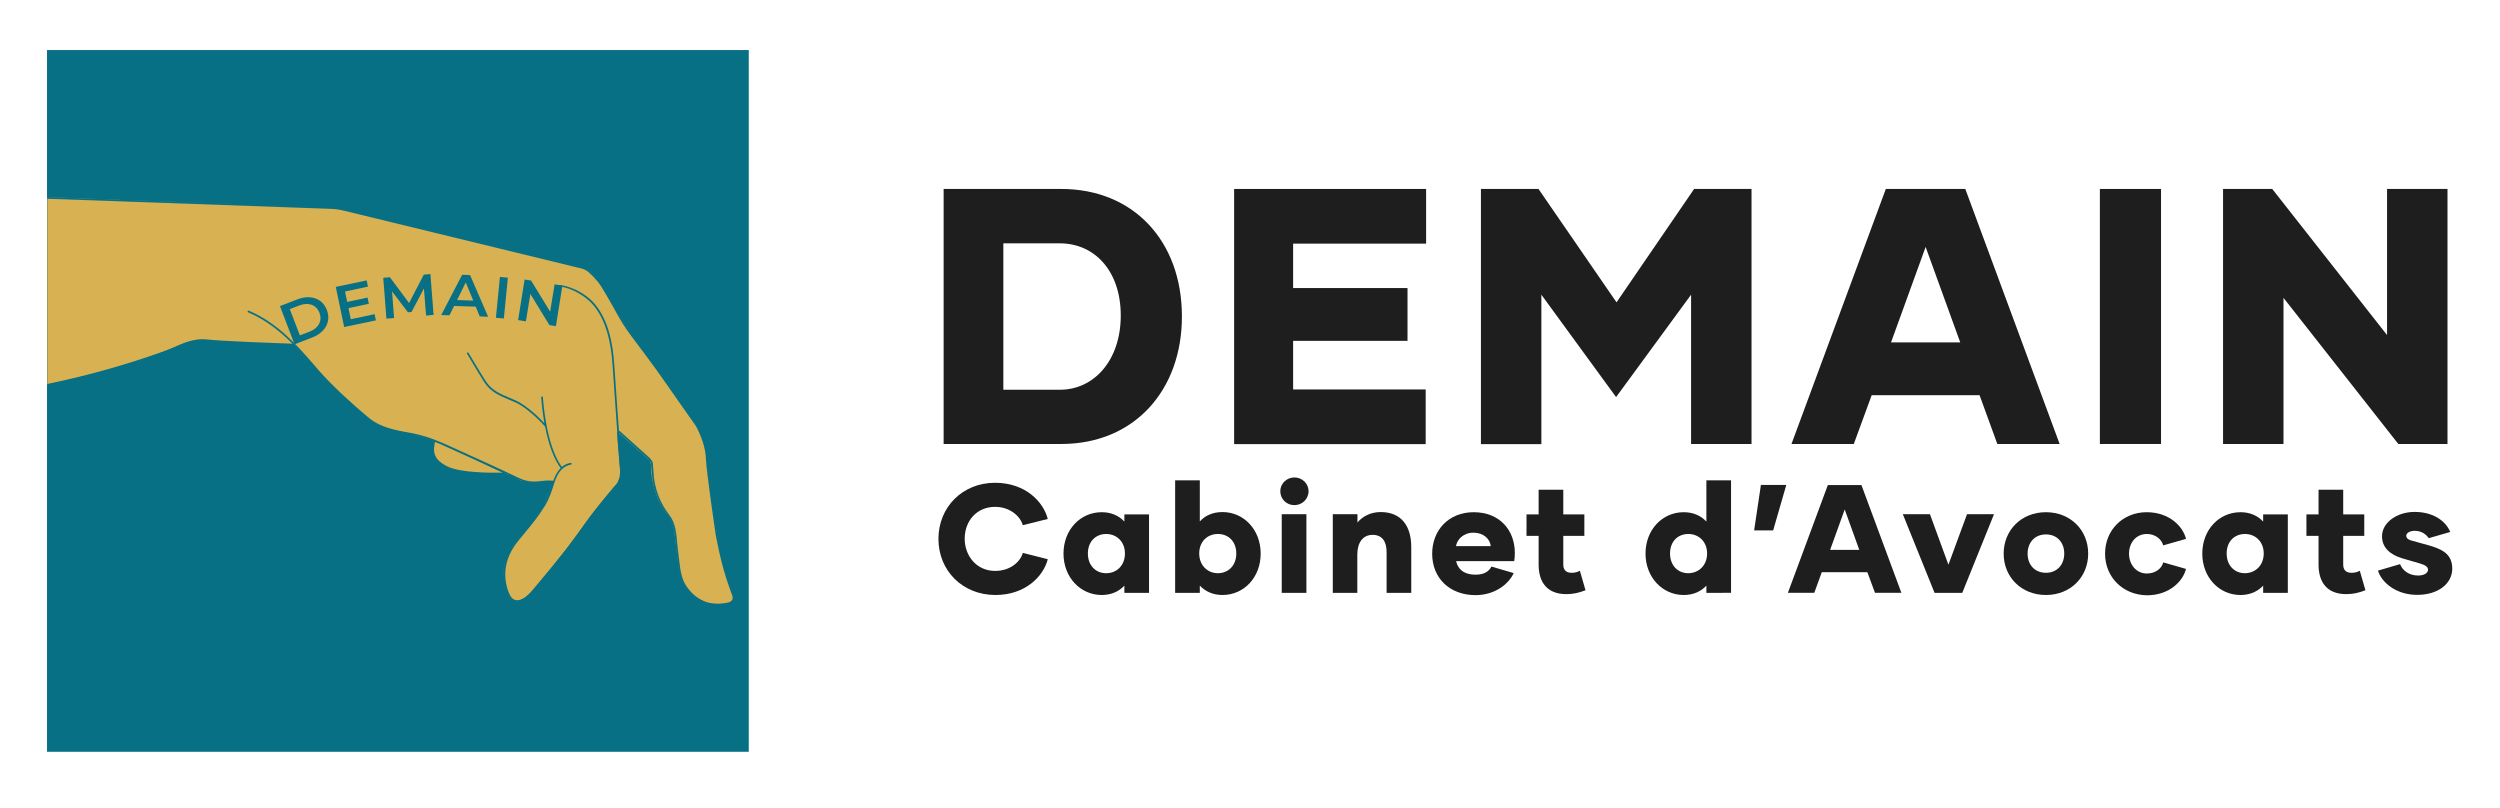<?xml version="1.0" encoding="UTF-8"?>
<!-- Generator: Adobe Illustrator 28.1.0, SVG Export Plug-In . SVG Version: 6.00 Build 0)  -->
<svg xmlns="http://www.w3.org/2000/svg" xmlns:xlink="http://www.w3.org/1999/xlink" version="1.1" id="Calque_1" x="0px" y="0px" viewBox="0 0 1733.2 560.4" style="enable-background:new 0 0 1733.2 560.4;" xml:space="preserve">
<style type="text/css">
	.st0{fill:#077085;}
	.st1{fill:#D7B152;}
	.st2{fill:#1E1E1E;}
</style>
<g>
	<polyline class="st0" points="32.6,521.2 32.6,34.7 519.1,34.7 519.1,521.2  "></polyline>
	<path class="st1" d="M32.6,136.7l198,7.4l8,1.2l4.9,1.2l88.8,21.6l70.1,17c0,0,5.6,0.7,10.7,7.5s19.9,33.1,26.3,41.4   c6.3,8.3,41.4,57.7,41.4,57.7s3.6,4.1,7.3,15.6c1.2,5.1,1.5,7.5,1.5,7.5s2.7,23.4,2.7,24.3c0,1,4.1,28,4.1,28s3.6,22.6,6.3,29.2   c2.4,7.8,4.6,14.1,4.6,14.1l1,2.4v3.3L506,418l-9,1.2l-6.6-1l-8.3-4.1l-5.4-5.1l-3.2-5.1c0,0-1.9-4.4-2.7-8.8   c-0.7-4.4-3.4-27.7-3.4-27.7s-1.2-6.6-4.4-10.2c-3.2-3.6-7.1-11.9-7.1-11.9s-5.1-13.1-4.4-21.9c-0.5-3.2-1-4.1-1-4.1l-3.4-3.2   l-19.2-17l0.2,5.6l1.9,22.4l-0.5,3.9l-1.5,3.9l-7.1,8.5c0,0-12.9,16.3-16.1,20.7s-12.6,17-12.6,17l-11.4,14.4L369,410l-5.4,4.9   l-3.9,1.5h-2.9l-2.2-1c0,0-2.9-3.6-3.9-8s-2.4-10.7-0.5-17.3c1.9-6.6,7.3-15.6,11.2-19.2c3.9-3.6,15.6-20.7,15.6-20.7l4.6-10.5   l1.9-6.1l-10.2,0.7h-6.8l-5.4-1.2l-5.1-2.7l-6.3-2.4l-2.7,0.2l-13.4-0.2l-12.6-1l-10.2-2.4L303,319l-2.4-4.6l-0.2-6.6l0.5-2.3   c0,0-14.8-4.8-21.1-5.8c-6.3-1-15.6-4.1-15.6-4.1l-5.8-2.9l-5.6-4.4l-21.4-19.5L208.5,244l-5.1-5.4l-3.6,0.2l-32.6-1.2l-24.3-1.7   c0,0-9,0.2-13.9,1.7s-9.7,4.1-9.7,4.1L99.4,249l-31.6,9.5l-35,8.2v-130H32.6z"></path>
	<path class="st0" d="M508.7,412.6l-1.8-5c-6.2-16.4-9.8-38-9.8-38.2c-0.1-0.4-6.3-42.3-6.7-52.6c-0.5-10.5-6.7-21.6-7-22.1v-0.1   c-0.1-0.2-11.6-16.3-21.2-30.2c-8.4-12.1-16.7-23-21.6-29.5c-0.8-1-1.5-1.9-2-2.7c-4.1-5.4-7.9-11.8-7.9-11.9   c-0.1-0.2-9-16.4-12.6-22c-3.5-5.5-7.9-9.3-8.3-9.7c-3-3.3-7.3-4-7.8-4c-2.9-0.7-159.6-38.8-162.7-39.6h-0.1   c-3.1-0.8-6.3-1.3-9.6-1.4l-196.9-7v0.1c0,0.5,0,0.7,0,1.1l196.8,7c3.2,0.1,6.4,0.6,9.4,1.4h0.1c3.1,0.8,161.1,39.2,162.7,39.6h0.1   c0,0,4.3,0.6,7.1,3.7l0.1,0.1c0,0,4.6,3.9,8.1,9.4c3.5,5.6,12.5,21.8,12.6,22c0,0.1,3.8,6.5,8,12c0.6,0.8,1.3,1.7,2,2.7   c4.9,6.5,13.2,17.4,21.6,29.5c9.4,13.6,20.7,29.4,21.2,30.2c0.3,0.6,6.4,11.6,6.8,21.5c0.4,10.4,6.7,52.3,6.7,52.7   c0,0.2,3.7,21.9,9.9,38.4l1.8,5c0,0,0.6,1.5-0.1,2.8c-0.4,0.8-1.2,1.4-2.4,1.8c-4.4,1.3-12.2,1.4-17.1-0.8   c-5-2.2-8.9-5.5-12.2-10.4c-3.1-4.5-3.9-9.8-4.4-13c0-0.3-0.1-0.5-0.1-0.8c-0.5-3.3-2.1-16.8-2.3-20.2c-0.3-3.5-1.2-9.9-4.4-14.4   l-0.4-0.5c-3.3-4.5-9.4-12.9-11-27l-0.7-9.2c0-0.3-0.2-2.2-3.5-5c-3.2-2.8-19.4-17.4-19.5-17.5s-0.3-0.2-0.5-0.1   c-1.2-17.3-2.7-37.1-3.2-45.5c-1.1-17-4.6-30.9-12.6-41.3c-8.1-10.4-21.7-14.5-25.9-14.2c-0.2,0-0.2,0.5-0.6,0.3   c-0.3-0.2,1.2,1,1.5,0.9c2-0.7,16.1,3.5,24,13.8c7.8,10.1,11.3,23.9,12.4,40.6c1,15.9,5.2,73.8,5.4,75.8c0,0.4-0.5,4.2-2.6,6.4   c-1.8,2-17.4,20-24.8,31.6c-7.1,11.1-34.7,43.4-35,43.7c-0.1,0.1-5.4,6.1-10,5.3c-2.1-0.4-3.7-2.1-4.9-5.1   c-2.4-6.1-3.1-12.3-2-18.4s3.9-11.9,8.3-17.4c1.7-2.1,3.2-3.9,4.6-5.6c6.1-7.4,9.4-11.4,13.8-18.5c2.9-4.2,5.2-11.1,6.7-16   c1.4-4.5,3.2-7.8,5.5-10h0.1c0.1,0,0.1-0.1,0.1-0.1c1.7-1.5,3.7-2.5,5.9-2.9c0.3-0.1,0.6-0.4,0.5-0.7c-0.1-0.3-0.4-0.6-0.7-0.5   c-2.3,0.4-4.3,1.3-6.1,2.8c-11.2-15.2-13.1-47.9-13.1-48.3c0-0.3-0.3-0.6-0.6-0.6c-0.3,0-0.6,0.3-0.6,0.6c0,0.1,0.5,8.1,2.2,18   c-1.2-1.3-3.2-3.3-5.5-5.5c-5.5-5-10.4-8.5-14.6-10.4c-1.1-0.5-2.1-0.9-3.1-1.3c-8.1-3.4-13.4-5.7-17.6-12.2   c-4.7-7.4-11.7-19.3-11.8-19.4c-0.2-0.3-0.5-0.4-0.8-0.2s-0.4,0.5-0.2,0.8c0.1,0.1,7.1,12.1,11.8,19.5c4.4,6.8,9.8,9.2,18.1,12.7   c1,0.4,2,0.9,3.1,1.3c9.3,4,19.9,15.6,21.1,17c2.5,12.9,6.2,22.6,10.8,28.8c-2.1,2.1-3.8,5-5.1,8.8c-1.1-0.1-4-0.4-7.4,0.1H376   c-4.1,0.5-9.6,1.2-16.2-2c-6.9-3.4-36.7-17.1-49.1-22.6c-3.4-1.5-6.4-2.8-9.1-3.8c0,0-0.1,0-0.1-0.1c-7.6-2.9-13.1-4.2-20.8-5.5   c-11.9-2.1-19.2-4.9-25.2-9.9c-9.7-8-24.6-21.4-34.6-32.8c-1.2-1.3-2.4-2.7-3.6-4.2c-11.1-12.8-24.9-28.7-44.8-37.1   c-0.3-0.1-0.7,0-0.8,0.3s0,0.7,0.3,0.8c12.3,5.2,22.3,13.3,30.8,21.8c-8.3-0.3-48.3-1.7-59.8-3c-8-0.9-15.8,2.5-22.1,5.3   c-1.1,0.5-2.1,0.9-3.1,1.3c-4.3,1.8-10.6,3.9-14.4,5.2c-13.5,4.6-39.4,12.7-70.5,19.1c0,0.4,0,0.8,0,1.2   c31.3-6.5,57.3-14.7,70.8-19.2c3.8-1.3,10.2-3.5,14.5-5.2c1-0.4,2-0.9,3.1-1.3c6.1-2.7,13.8-6,21.5-5.2c12.3,1.4,57.4,2.9,61.2,3.1   c4.5,4.6,8.6,9.3,12.4,13.7c1.3,1.5,2.5,2.8,3.6,4.2c13,14.7,31.2,30,34.7,32.9c6.1,5.1,13.6,8,25.8,10.1c7.7,1.3,13,2.6,20.1,5.3   c0,0.2-0.1,0.3-0.1,0.5c-1,5.2-2.3,12.4,9.2,18c5,2.4,13.5,3.9,25.3,4.3c2.8,0.1,5.5,0.1,7.9,0.1c4.4,0,7.6-0.1,8.3-0.2   c3.6,1.7,6.4,3,8,3.8c4.2,2,7.9,2.6,11.1,2.6c2.1,0,4.1-0.2,5.7-0.5h0.2c2.9-0.4,5.6-0.2,6.8-0.1c0,0.1,0,0.1-0.1,0.2   c-1.5,4.8-3.7,11.6-6.5,15.7l0,0c-4.4,7-7.7,11-13.8,18.4c-1.4,1.6-2.9,3.5-4.6,5.6c-9.2,11.2-11.5,24.4-6.5,37   c1.4,3.4,3.3,5.4,5.8,5.8c0.4,0.1,0.7,0.1,1.1,0.1c4.9,0,9.8-5.5,10.1-5.7c0.3-0.3,27.9-32.7,35.1-43.8   c7.4-11.5,22.9-29.4,24.7-31.4c2.5-2.7,2.9-7,2.9-7.2l0,0l0,0c0-0.3-1-13.4-2.1-29c2.6,2.3,16.2,14.6,19.1,17.1   c3,2.6,3.1,4.1,3.1,4.1l0.8,9.3c1.7,14.4,7.9,23,11.2,27.6l0.4,0.5c3.1,4.2,4,10.4,4.2,13.8c0.3,3.6,1.8,16.9,2.3,20.3   c0,0.2,0.1,0.5,0.1,0.8c0.5,3.3,1.4,8.8,4.6,13.5c3.5,5.1,7.5,8.5,12.8,10.8c2.8,1.2,6.6,1.8,10.2,1.8c2.9,0,5.7-0.3,7.8-1   c1.6-0.5,2.6-1.3,3.2-2.4C509.5,414.6,508.7,412.7,508.7,412.6z M310,323.3c-10.6-5.2-9.5-11.5-8.5-16.6c0-0.1,0-0.2,0.1-0.3   c2.5,1,5.3,2.1,8.4,3.6c8.8,3.9,26.6,12.1,38.5,17.7C341.1,327.8,319.5,328,310,323.3z"></path>
	<g>
		<path class="st0" d="M194.1,212.2l12.2-4.7c9.1-3.5,17.3-0.5,20.3,7.4c3.1,8-1.1,15.6-10.2,19.1l-12.2,4.7L194.1,212.2z     M214.7,229.9c6.2-2.4,8.9-7.5,6.8-13c-2.1-5.5-7.5-7.6-13.8-5.2l-6.8,2.6l7,18.2L214.7,229.9z"></path>
		<path class="st0" d="M259.7,217.8l0.9,4.3l-22,4.6l-5.8-27.8l21.4-4.5l0.9,4.3l-15.9,3.4l1.5,7.2l14.1-3l0.9,4.3l-14.1,3l1.6,7.7    L259.7,217.8z"></path>
		<path class="st0" d="M295.4,218.8l-1.5-18.8l-8.6,16.3l-2.5,0.2l-11-14.5l1.4,18.5l-5.3,0.4l-2.2-28.3l4.6-0.4l13.3,17.9    l10.2-19.7l4.6-0.4l2.2,28.3L295.4,218.8z"></path>
		<path class="st0" d="M329.8,212.6l-15-0.5l-3.2,6.5l-5.7-0.2l14.5-27.9l5.5,0.2l12.5,28.9l-5.8-0.2L329.8,212.6z M328.1,208.4    l-5.2-12.6l-6,12.2L328.1,208.4z"></path>
		<path class="st0" d="M346.6,192l5.5,0.5l-2.8,28.3l-5.5-0.5L346.6,192z"></path>
		<path class="st0" d="M389.9,198l-4.5,28.1l-4.5-0.7l-13.2-21.6l-3.1,19l-5.4-0.9l4.5-28.1l4.5,0.7l13.2,21.6l3.1-19L389.9,198z"></path>
	</g>
</g>
<path class="st2" d="M819.4,219.4c0,51.3-33.1,88.4-83.6,88.4h-81.6V131h81.6C785.6,131,819.4,166.9,819.4,219.4z M777,218.7  c0-31.1-18.4-50-42.2-50h-39.2v101.5h39.2C758.5,270.2,777,249.8,777,218.7z"></path>
<path class="st2" d="M896.5,168.9v30.8h79.3v36.6h-79.3V270h91.9v37.9H855.6V131h133.1v37.9H896.5z"></path>
<path class="st2" d="M1214.3,131v176.8h-41.9V204.3l-52,71l-51.8-71v103.6h-41.9V131h39.9l54.1,78.6l53.8-78.6H1214.3z"></path>
<path class="st2" d="M1372.4,274h-74.8l-12.4,33.8H1242l65.4-176.8h55.1l65.4,176.8h-43.2L1372.4,274z M1359,237.4l-24-66.2  l-24,66.2H1359z"></path>
<path class="st2" d="M1455.8,131h42.4v176.8h-42.4V131z"></path>
<path class="st2" d="M1696.8,131v176.8h-34.1l-79.6-101.3v101.3h-41.9V131h34.1l79.6,101.3V131H1696.8z"></path>
<g>
	<path class="st2" d="M650.6,373.6c0-22.1,16.8-38.9,39.2-38.9c21.4,0,33.7,13.5,36.6,25.1l-17.3,4.3c-1.8-6.3-9-12.7-19.2-12.7   c-13,0-21.1,10-21.1,22.1c0,11.7,8.1,22.3,21.1,22.3c10.3,0,17.4-6.1,19.2-12.5l17.3,4.4c-2.9,11.6-15.3,24.8-36.3,24.8   C667.4,412.5,650.6,395.7,650.6,373.6z"></path>
	<path class="st2" d="M737.3,383.8c0-16.6,11.7-28.7,26.5-28.7c6.7,0,12,2.5,15.7,6.5v-5h17.1V411h-17.1v-5c-3.7,4-9,6.5-15.7,6.5   C749.1,412.5,737.3,400.3,737.3,383.8z M779.9,383.7c0-8.1-5.7-13.5-13-13.5s-12.7,5.3-12.7,13.5c0,8.2,5.3,13.7,12.7,13.7   S779.9,391.9,779.9,383.7z"></path>
	<path class="st2" d="M874,383.8c0,16.6-11.7,28.7-26.5,28.7c-6.7,0-12-2.6-15.7-6.5v5h-17.1v-78h17.1v28.5c3.7-4.1,9-6.5,15.7-6.5   C862.3,355,874,367.2,874,383.8z M857.1,383.7c0-8.1-5.3-13.5-12.7-13.5c-7.4,0-13,5.3-13,13.5c0,8.2,5.7,13.7,13,13.7   C851.8,397.3,857.1,391.9,857.1,383.7z"></path>
	<path class="st2" d="M887.6,340.5c0-5.2,4.4-9.5,9.8-9.5c5.4,0,9.8,4.3,9.8,9.5c0,5.4-4.4,9.7-9.8,9.7   C891.9,350.2,887.6,346,887.6,340.5z M888.6,356.5h17.1V411h-17.1V356.5z"></path>
	<path class="st2" d="M978.4,379.3V411h-17.1v-28.3c0-7.2-3-11.9-9.7-11.9c-6.6,0-10.6,5.2-10.6,13.6V411H924v-54.5h17.1v5.7   c3.6-4.2,9.1-7.2,16.1-7.2C971.7,355,978.4,364.9,978.4,379.3z"></path>
	<path class="st2" d="M992.9,383.9c0-16.3,11.4-28.8,28.8-28.8c18,0,28.5,12.5,28.5,28.2c0,1.9-0.1,3.8-0.4,5.7h-40.3   c1.1,5.1,4.8,9.4,13.6,9.4c5.8,0,9.1-2.2,10.9-5.6l15.4,4.5c-2.9,6.7-12.1,15.3-26.6,15.3C1005,412.5,992.9,400.8,992.9,383.9z    M1033.5,378.6c-0.5-4.9-4.9-9.3-12-9.3c-7,0-11.3,4.7-12.1,9.3H1033.5z"></path>
	<path class="st2" d="M1099.2,409.2c-4.6,1.8-8.5,2.7-13.3,2.7c-13.2,0-19.2-8.1-19.2-20.5v-19.9h-8.4v-14.9h8.4v-17.1h17.1v17.1   h14.6v14.9h-14.6v19.9c0,3.6,1.8,5.7,5.7,5.7c2.2,0,4-0.4,5.8-1.4L1099.2,409.2z"></path>
	<path class="st2" d="M1200.1,333v78H1183v-5c-3.7,4-9,6.5-15.7,6.5c-14.7,0-26.5-12.2-26.5-28.7c0-16.6,11.7-28.7,26.5-28.7   c6.7,0,12,2.5,15.7,6.5V333H1200.1z M1183.5,383.7c0-8.1-5.7-13.5-13-13.5c-7.4,0-12.7,5.3-12.7,13.5c0,8.2,5.3,13.7,12.7,13.7   C1177.8,397.3,1183.5,391.9,1183.5,383.7z"></path>
	<path class="st2" d="M1220.8,336.2h17.6l-9.1,31.5h-13.2L1220.8,336.2z"></path>
	<path class="st2" d="M1294.6,396.7H1263l-5.2,14.3h-18.3l27.7-74.7h23.3l27.7,74.7h-18.3L1294.6,396.7z M1289,381.2l-10.1-28   l-10.1,28H1289z"></path>
	<path class="st2" d="M1382.4,356.5l-22,54.5h-19.2l-22-54.5h18.8l12.8,35l12.9-35H1382.4z"></path>
	<path class="st2" d="M1389.1,383.8c0-16.3,12.3-28.7,29.3-28.7c17,0,29.3,12.4,29.3,28.7c0,16.3-12.3,28.7-29.3,28.7   C1401.4,412.5,1389.1,400.1,1389.1,383.8z M1431.1,383.8c0-7.7-4.9-13.3-12.7-13.3c-7.8,0-12.7,5.7-12.7,13.3   c0,7.7,4.9,13.3,12.7,13.3C1426.2,397.1,1431.1,391.4,1431.1,383.8z"></path>
	<path class="st2" d="M1459.4,383.8c0-16.3,12.3-28.7,28.9-28.7c15.6,0,25.2,9.9,27.2,18.5l-15.8,4.5c-1-4-5.2-7.9-11.3-7.9   c-7.6,0-12.4,6.2-12.4,13.6c0,7.3,4.8,13.8,12.4,13.8c6.1,0,10.4-3.7,11.3-7.7l15.8,4.5c-2,8.5-11.6,18.3-27,18.3   C1471.7,412.5,1459.4,400.1,1459.4,383.8z"></path>
	<path class="st2" d="M1526.8,383.8c0-16.6,11.7-28.7,26.5-28.7c6.7,0,12,2.5,15.7,6.5v-5h17.1V411H1569v-5c-3.7,4-9,6.5-15.7,6.5   C1538.5,412.5,1526.8,400.3,1526.8,383.8z M1569.4,383.7c0-8.1-5.7-13.5-13-13.5c-7.4,0-12.7,5.3-12.7,13.5   c0,8.2,5.3,13.7,12.7,13.7C1563.7,397.3,1569.4,391.9,1569.4,383.7z"></path>
	<path class="st2" d="M1639.9,409.2c-4.6,1.8-8.5,2.7-13.3,2.7c-13.2,0-19.2-8.1-19.2-20.5v-19.9h-8.4v-14.9h8.4v-17.1h17.1v17.1   h14.6v14.9h-14.6v19.9c0,3.6,1.8,5.7,5.7,5.7c2.2,0,4-0.4,5.8-1.4L1639.9,409.2z"></path>
	<path class="st2" d="M1648.6,395.6l15.3-4.5c1.8,4.5,6.2,7.9,12.6,7.9c4.3,0,6.8-1.9,6.8-4c0-1.9-1.8-3.2-5.1-4.2l-13-3.8   c-8.2-2.5-13.8-7.4-13.8-15.2c0-9.6,10.5-16.9,22.6-16.9c11.7,0,21.1,5.3,24.7,13.9l-14.9,4.3c-2-2.9-5.2-5.1-9.8-5.1   c-3,0-5.8,1.4-5.8,3.4c0,1.4,0.9,2.5,3.1,3.2l12.6,3.5c8.6,2.5,16.2,5.7,16.2,16.1c0,10.5-9.9,18.2-24.2,18.2   C1661.9,412.5,1651.3,404.4,1648.6,395.6z"></path>
</g>
</svg>
